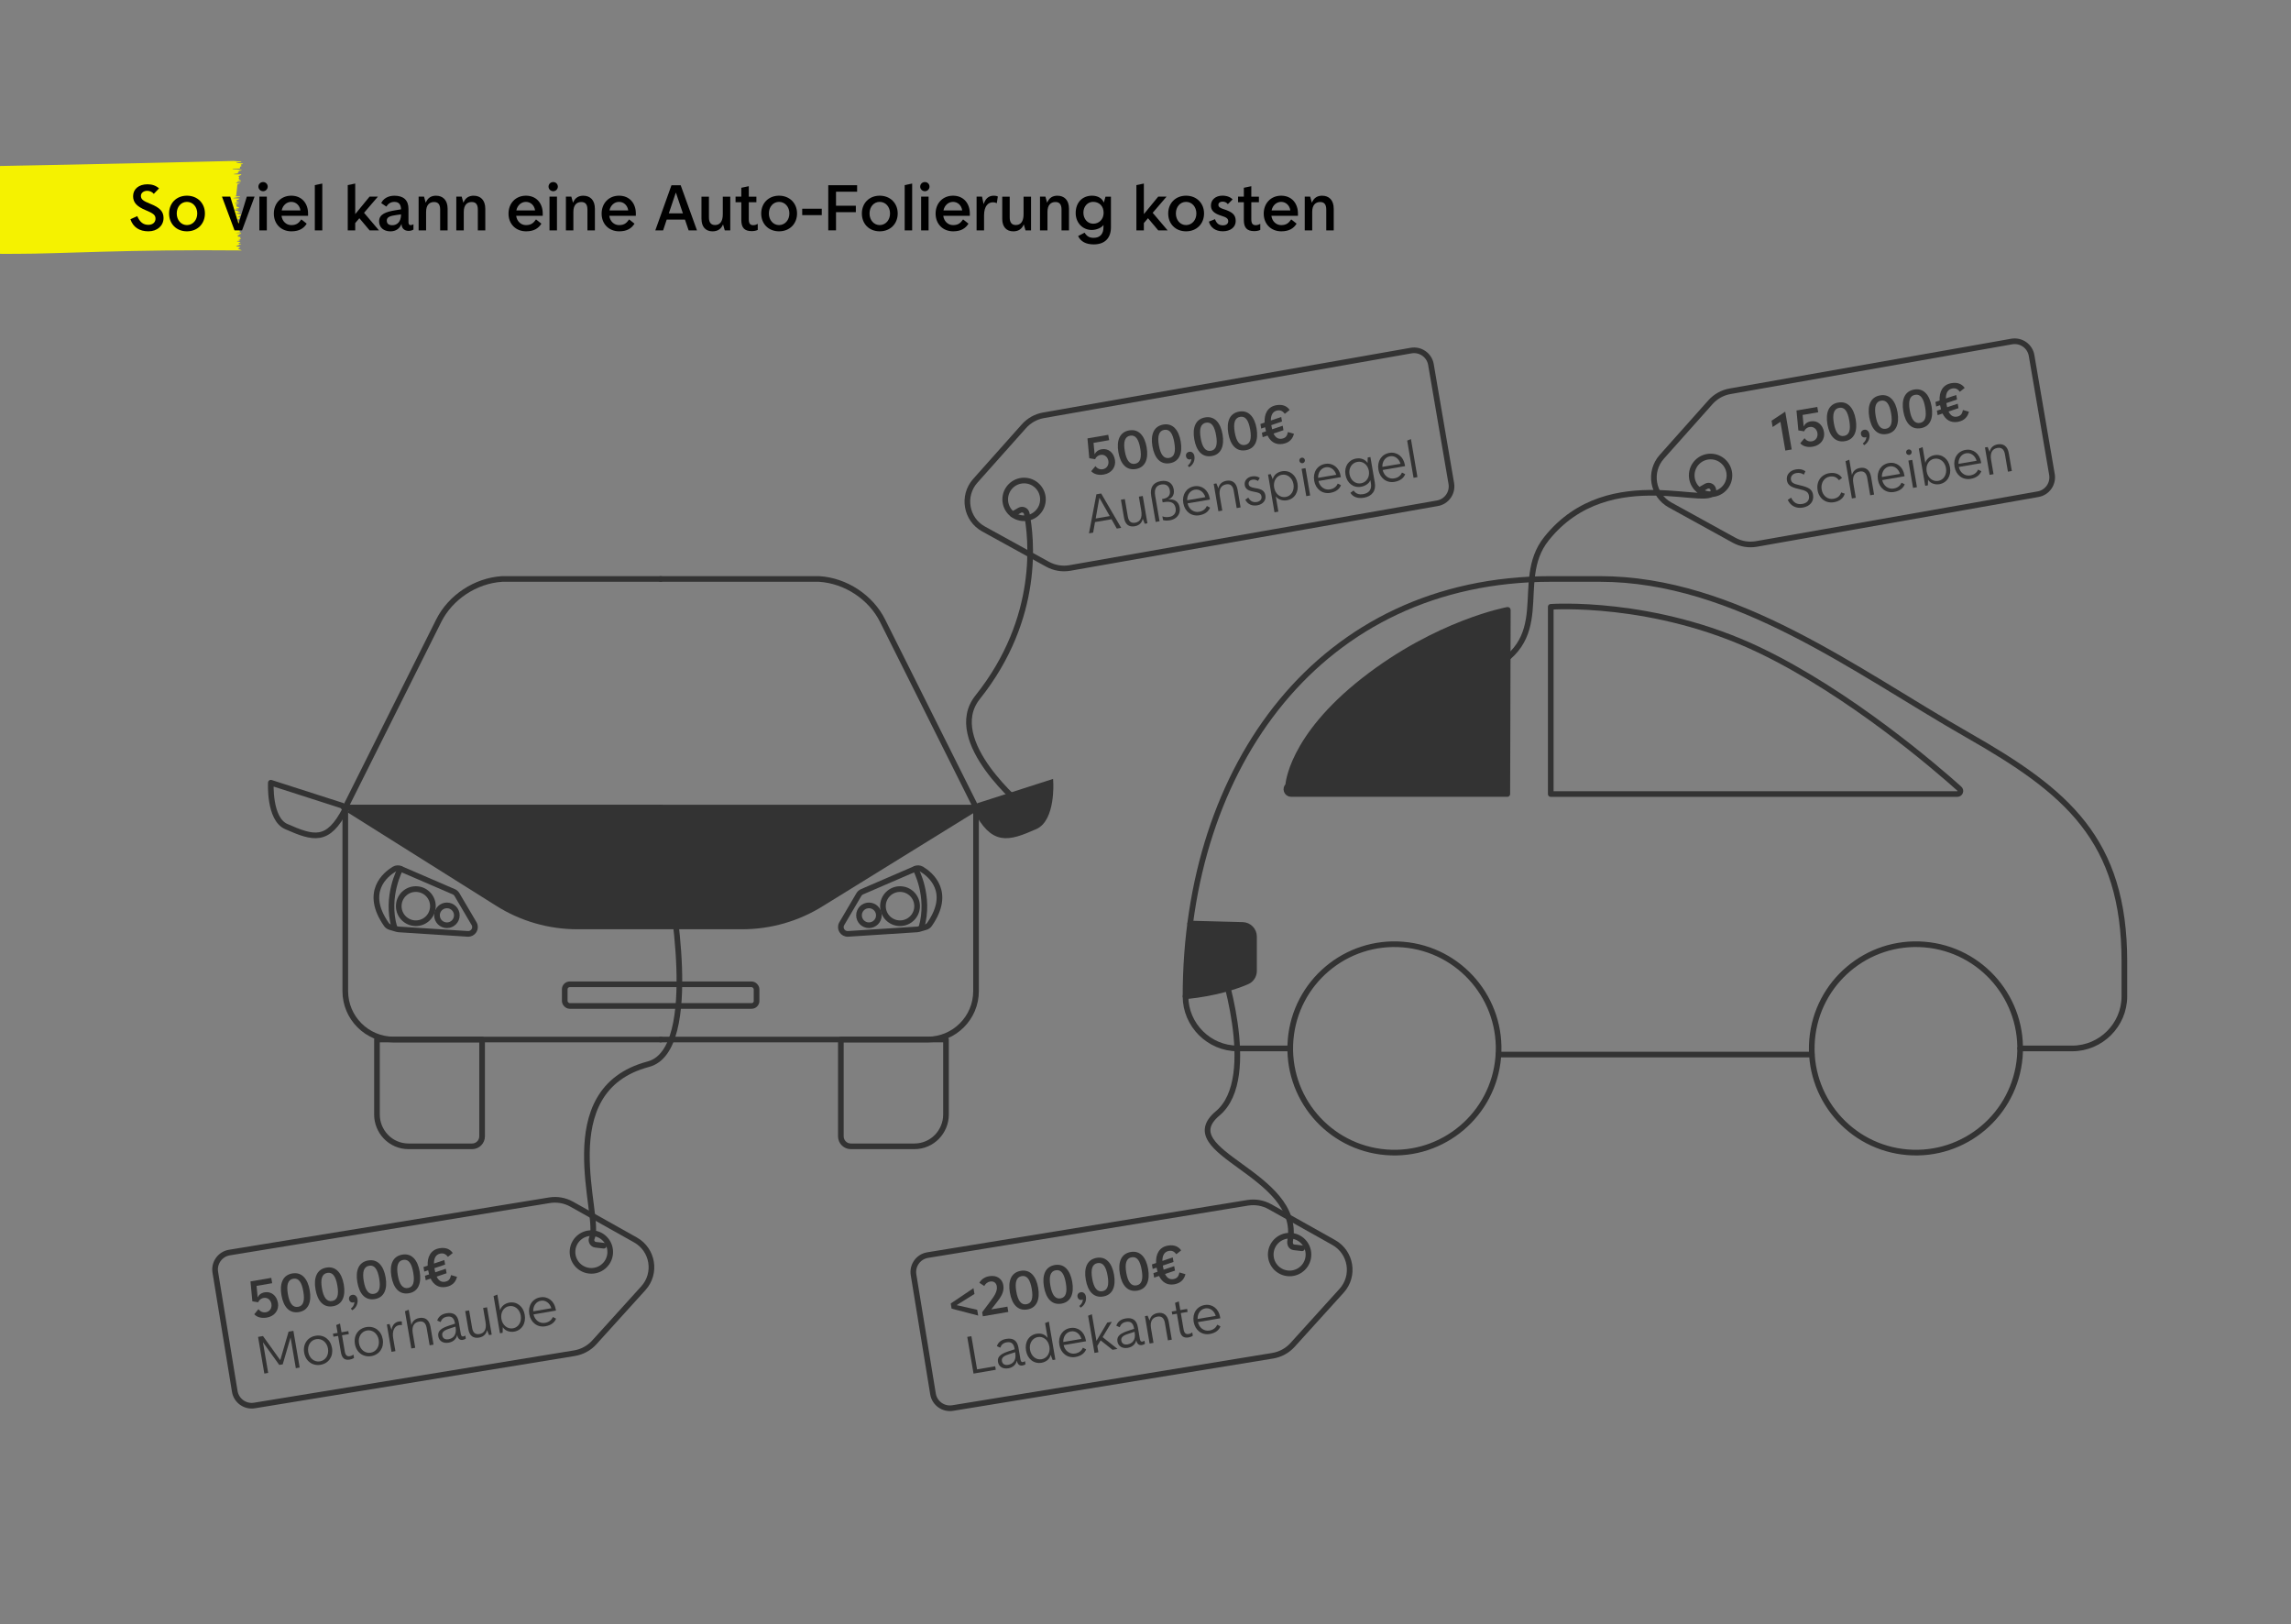 <?xml version="1.0" encoding="UTF-8"?>
<svg id="Ebene_1" xmlns="http://www.w3.org/2000/svg" viewBox="0 0 810 574.14">
  <rect x="0" y="0" width="810" height="574.14" fill="#808080" stroke="none"/>
  <g id="autoMarker">
    <path d="M-15.25,88.33c-.05-.18,0-.36.12-.52.02-.03.05,0,.07-.04.03-.06.04-.12.04-.18-.03-.1-.06-.2-.12-.29-.12-.22-.15-.44-.11-.67.03-.14.01-.28-.04-.41-.05-.15-.14-.3-.26-.43-.07-.08-.13-.15-.18-.24-.02-.05-.02-.1-.02-.16.07-.08.14-.15.23-.21.04-.03.11,0,.15-.04.06-.09-.06-.2-.06-.31,0-.02,0-.04,0-.06,0-.17-.06-.34-.14-.5-.04-.07-.05-.21.02-.24.07-.02.05-.14,0-.26-.04-.09-.08-.18-.12-.27-.06-.1-.1-.21-.11-.32.01-.03.04.01.06,0,.02,0,.04-.02.05-.07.02-.05.03-.21.08-.22.09-.02.06-.38.13-.47.09-.21.1-.42.03-.63-.06-.34-.06-.34.02-.56.01-.03.02-.06.03-.09.02-.13.07-.16.14-.15.03,0,.07,0,.1,0,.08-.02.1-.09.02-.21-.09-.12-.2-.23-.31-.33-.07-.07-.13-.15-.18-.23-.03-.11-.05-.22-.05-.33,0-.03.04-.05.08-.04,0,0,0,0,.01,0,.04.01.1.11.12-.03.02-.08-.02-.16-.09-.23-.01-.02-.02-.03-.03-.04-.11-.18-.11-.28,0-.36.11-.12.14-.27.09-.4,0-.13-.02-.27-.06-.38-.05-.15-.02-.15.04-.16.05-.01.08-.04.08-.07-.01-.08-.03-.15-.07-.22-.03-.07-.08-.14-.12-.21,0-.04-.01-.08-.01-.12.02.01.04.03.06.04.06.03.12.09.17.09.06,0,.09-.07.09-.1,0-.09-.04-.18-.09-.26-.15-.1-.2-.35-.23-.56-.04-.25-.12-.38-.23-.43-.11-.05-.07-.12-.03-.18.08-.15.09-.31.03-.47-.03-.09-.06-.24.03-.27.08-.03.09-.19.04-.33-.08-.21-.01-.17.05-.18.05,0,.1-.03.11-.07,0-.16-.04-.31-.15-.45-.08-.05-.15-.1-.22-.16-.03-.06-.05-.12-.06-.18.02,0,.05-.03.07,0,.14.12.2-.09.3-.13.02-.05.01-.09,0-.14-.02-.07-.05-.14-.09-.21-.06-.12-.14-.21-.03-.32.06-.1.03-.22-.06-.31-.06-.06-.11-.12-.15-.18-.03-.06-.05-.12-.07-.18.03-.02.06-.05.09-.07.03-.01.08,0,.11,0,.05-.03.08-.06.08-.1,0-.08-.02-.15-.05-.23-.17-.14-.17-.41-.15-.6.02-.12,0-.24-.08-.34-.02-.05-.04-.1-.05-.15.03,0,.06,0,.08,0,.02.01.04.04.06.05.02,0,.02-.05.02-.05-.07-.14-.07-.37-.21-.44-.14-.13-.21-.29-.2-.45-.02-.18.06-.25.13-.27.13-.03.15-.17.13-.4-.02-.23,0-.27.13-.29.13-.01.16-.08.05-.31-.03-.05-.06-.1-.1-.15-.06-.07-.08-.15-.05-.23.05-.15.01-.3-.09-.42-.04-.05-.07-.11-.11-.16-.03-.06-.05-.1-.07-.15-.03-.06-.02-.13,0-.2.04-.05.08-.09.12-.14.03-.05.04-.1.02-.16,0-.03,0-.07,0-.11-.04-.12-.06-.24-.05-.36,0-.1.02-.2.04-.3.01-.04,0-.08-.04-.12-.01-.01-.02-.03-.03-.04.03-.07.02-.21.08-.24.01,0,.02-.02.03-.03.03-.06.05-.12.03-.18-.02-.1-.05-.19-.08-.29.01-.07.02-.13.01-.2,0-.04,0-.09-.01-.13,0-.02,0-.04-.02-.05,0-.08-.03-.17-.04-.23-.03-.09-.04-.19-.05-.28-.02-.2.31-.49.23-.63-.03-.06-.08-.12-.11-.18-.09-.17-.09-.18,0-.29.04-.05.06-.1.05-.15,0-.07-.03-.14-.08-.21-.11-.14-.22-.25-.33-.38-.07-.08.23-.35.23-.49.01-.2-.01-.4-.09-.59-.12-.14-.07-.13-.19-.28,0,0,.31-.45.26-.58.02-.04.05-.08.09-.12.02-.02.04-.05.04-.08.06-.1,0-.22-.15-.27,0,0-.52-.49,0-.65.04-.05.07-.09.11-.14.02-.06.04-.12.06-.19.04-.15.12-.29.23-.43.02-.01.04-.03.06-.04.06-.03.12-.04.19-.05.04,0,.08-.02.12-.04.07-.03.15-.07.23-.08.11-.04.23-.05.34-.03.03,0,.06,0,.09,0,0,0,.3,0,.7.03,20.54-.41,50.19-.89,96.92-2.06.87.06,2.29.21,2.59.23.3.03.05.16-.3.24-.22.05-1.26-.1-1.33-.08-.07.01-.1.04-.1.05.13.33,1.49.35,2,.44.52.09.45.21.13.25-.49.06-.66.25-.49.41.04.04.13.05.16.08.03.03.11.14.09.17-.06.07-.16.11-.28.14-.27.06-.37.25-.26.44.09.12.06.24-.08.3-.16.09-1.69.08-1.94.08-.19,0-.37,0-.54.03-.04.01-.11.09-.09.11.18.12,1.78.08,1.98.19.1.06,1.97.15,1.1.29-.19.03-.83.19-.84.27,0,.01-.01.03-.02.04-.06.12-.09.24-.32.29-.08.02-.1.08-.06.14.02.03.06.05.1.06.24.11.13.15,0,.2-.29.1-1.2.13-1.48.24-.03.01-.03.04-.05.07.05.01.12.05.14.04.16-.06.32.03.51.03.41,0,1.45.01,1.61-.03.27-.08.64.09.32.27-.11.06-.17-.01-.28.11-.09.05-.2.1-.32.13-.19.07-.37.15-.2.29.24.2.18.36.08.52-.15.23-.15.23.05.46.03.03.05.06.06.1.03.1.16.19.32.22.07.02.15.04.22.07.2.08.22.15.05.17-.23.03-.47.05-.71.05-.14,0-.28.02-.4.05-.09.04-.22.14-.13.22.15.12.79.09.87.1.08.02.23-.01.27.1.03.12-1.39.04-1.5.05-.02,0-.05,0-.07.02-.25.07.15.2.43.3.24.09,1.04.09.87.15-.06.02-.54.05-.6.13-.1.11-.27.02-.28.07-.03.09-.32,3.53-.39,3.61-.11.09-.03.11.09.15.08.03-.04.1-.05.12-.03.05-.08.1-.16.12-.08.04-.18.05-.27.08-.03,0-.01.05-.02.09.04,0,1.02.05,1.07.06.15,0,.3.02.45.05.08.02.38.06.17.15-.08.04-.03.03-.36.04-.33.01-.3,0-1.28.18-.23.03-.44.07-.65.13-.12.03-.02.16.22.15.68-.04,2.07.06,1.94.17-.17.14-.44.19-.57.33-.16.17-.35.06-.47.08-.1.04-.12.13-.04.2.02.02.05.04.08.05.23.09.05.2-.07.27-.19.12-.02.12.11.17.08.03.82.11.85.16.06.09-.6.14-.81.13-.24-.01-.46.02-.65.09-.04.05-.2.14-.15.15.19.04.39.07.58.09.55.09.64-.04.92.05.21.07-.43.02-.63.17-.17.12-.24.07-.31.09-.13.05-.31.07-.06.23.15.09.39.23.19.24-.11.01-.19.07-.19.15-.01.05.18.04.34.14.11.04.23.08.34.11.07.02.14.05.21.08.07.03.31.1.31.13,0,.04-.38.09-.44.09-.28,0-.76.09-.79.26-.01.05.89-.05,1.06.06.17.11-.31-.01-.47.14-.19.18-.66.03-.7.07-.03.03-.09.06-.16.06-.05.01-.07.06-.11.09.06.02.12.03.18.04.04.01.09,0,.14,0,.05,0,.05.05.05.05-.16.06-.53.09-.47.2.02.04.35,0,.59.02.36.03.33-.05.51-.01.18.03.36-.02.27.06-.06.04-.17.05-.26.04-.14-.02-.24.06-.21.07.14.03.36.11.35.15-.02.07.14.07.19.12.05.05.52-.04.45.13-.16.14-.42.23-.71.24-.15,0-.59.02-.64.15-.05.18,1.22.26,1.49.35.27.09.32.16.09.27-.06.03-.14.05-.22.06-.13.01-.17.05-.11.15.08.15-.04.22-.23.25-.14.03-.28.06-.4.11-.05.02-.06.07-.09.11.06.03.13.05.2.07.14,0,.28.02.42.03.24.05.23.09.11.22-.06.06-.09.12-.11.19-.04.13-.18.23-.36.28-.08.03-.17.05-.24.07-.2.08-.19.09,0,.23.05.04.11.11.1.14-.02.06-.09.1-.17.12-.23.04.75.1.84.59-.01.16.73.41.57.45-.26.04-.55.04-.8.08-.14.04-.25.11-.34.19.05.05.11.1.17.14.03.03.07.05.08.08.06.15.24.27.46.31.12.04.22.1.32.16-.11.05-.22.08-.35.11-.14.02-.31-.02-.46,0-.15.01.13.1.04.16-.06.06-.09.14-.08.21,0,.01.16.04.23.07.07.03.12.05.12.07.01.04,0,.09-.05.12-.07.03-.57-.03-.65,0-.16.06-.17.15,0,.24.42.21.93.53.65.72-.13.09-.04.09.04.12.08.03.12.03.17.06.16.07.16.1,0,.16-.1.04-.62.04-.71.09-.02.01-1.82.15-.01.18.03,0,.23,0,.39-.01.13,0,.33.02.48.02.08,0,.17.08.18.14.01.06-.06.12-.2.12-.08,0-.15,0-.21.04-.12.11-.37.16-.4.33-.01.05-.19.09-.31.1-.05,0-.1.02-.14.03,0,.03-.03.05-.05.08.01.02.03.04.05.05.21.13.12.23.06.33-.05.09.6.03.79.11.1.04.16.11.12.18-.01.03-.05.05-.08.06-.17.08-.1.09.05.14.09.03.24.1.23.13-.03.09-.09.17-.17.23-.03.03-.13.03-.2.03-.15,0-.3,0-.45,0-.04,0-.07.03-.07.06,0,.02.06.07.08.06.25-.03.39.12.55.22.09.05-.63.06-.39.19.19.1.22,0,.34.04.27.06-.11.14-.55.05-.25-.05-.4.11-.46.13-.11.03-.12.16.43.14.25-.01.92.39.65.4-.02,0-.42.07-.44.08-.1.05-.25.02-.12.15.09.05,0,.11.1.16.04.02.25.06.29.08.06.04.46-.14.51.01.02.06-.59.21-.67.22-.17.04-.6.07-.77.15-.05.03.37.03.42.01.13-.04.3.01.38.1,0,.03-.66.02-.87.13-.08.05-.1.11-.21.14-.11.03-.17.05,0,.12.05.02.97.02,1.28.12.31.1-.02.14-.08.16-.06.02-.14.27-.19.28-.1.03-.37.08-.43.13-.15.14,1.55.66,1.24.68-39.94-.4-64.22,1.2-79.29,1.2-14.96.27-20.75-1.38-21.28-1.4.01-.02.02-.05,0-.07Z" style="fill: #f5f200;"/>
  </g>
  <g>
    <path d="M46.1,77.51l2.42-1.1c.96,2.16,2.14,3.07,3.94,3.07,1.51,0,2.52-.86,2.52-2.16s-.72-1.87-3.55-3.05c-3.1-1.3-4.37-2.71-4.37-4.92,0-2.47,1.97-4.2,5.09-4.2,1.63,0,2.95.46,4.08,1.44l-1.85,1.94c-.6-.7-1.44-1.08-2.33-1.08-1.27,0-2.23.77-2.23,1.78,0,1.18.7,1.78,3.34,2.83,3.38,1.34,4.66,2.74,4.66,4.99,0,2.76-2.21,4.73-5.35,4.73s-5.4-1.42-6.36-4.27Z"/>
    <path d="M59.78,75.47c0-3.67,2.62-6.29,6.31-6.29s6.36,2.62,6.36,6.29-2.64,6.31-6.36,6.31-6.31-2.62-6.31-6.31ZM69.74,75.47c0-2.35-1.56-4.1-3.65-4.1s-3.6,1.75-3.6,4.1,1.54,4.1,3.6,4.1,3.65-1.75,3.65-4.1Z"/>
    <path d="M78.48,69.52h2.93l2.9,9.48h.05l2.9-9.48h2.74l-4.42,11.93h-2.66l-4.44-11.93Z"/>
    <path d="M91.36,65.99c0-.91.72-1.63,1.66-1.63s1.63.72,1.63,1.63c0,.86-.72,1.61-1.63,1.61s-1.66-.74-1.66-1.61ZM91.7,69.52h2.64v11.93h-2.64v-11.93Z"/>
    <path d="M108.91,76.29h-9.38c.24,1.9,1.63,3.29,3.46,3.29,1.94,0,2.71-.84,3.55-2.02l1.9,1.51c-1.03,1.66-2.66,2.71-5.4,2.71-3.65,0-6.22-2.59-6.22-6.26s2.54-6.34,6.17-6.34,5.93,2.62,5.93,6.31v.79ZM99.6,74.39h6.62c-.24-1.78-1.56-3.02-3.24-3.02s-3.03,1.25-3.38,3.02Z"/>
    <path d="M111.31,65.44l2.64-.55v16.56h-2.64v-16.01Z"/>
    <path d="M127.05,77.15l-1.46,1.71v2.59h-2.64v-16.01l2.64-.55v10.75h.05l5.02-6.12h2.95l-4.9,5.71,5.28,6.22h-3.31l-3.62-4.3Z"/>
    <path d="M146.18,79.29v1.87c-.48.31-1.1.46-1.73.46-1.54,0-2.47-.98-2.47-2.38v-.02h-.05c-.55,1.42-1.8,2.57-3.89,2.57-2.38,0-4.01-1.39-4.01-3.53,0-2.52,2.35-3.38,5.83-3.94l1.92-.31c0-1.63-.7-2.64-2.33-2.64-1.29,0-2.16.6-2.86,1.66l-1.8-1.22c.65-1.51,2.35-2.62,4.66-2.62,3.24,0,4.97,1.58,4.97,4.63v4.68c0,.77.26,1.08.74,1.08.38,0,.65-.07,1.01-.29ZM141.79,75.83v-.05l-1.78.26c-1.85.26-3.26.6-3.26,1.92,0,1.18.74,1.66,1.94,1.66,1.78,0,3.1-1.27,3.1-3.79Z"/>
    <path d="M148,69.52h1.92l.58,2.09h.05c.74-1.8,2.06-2.42,3.6-2.42,2.4,0,4.11,1.51,4.11,4.63v7.63h-2.64v-7.37c0-1.82-.72-2.66-2.16-2.66-1.66,0-2.81,1.08-2.81,3.5v6.53h-2.64v-11.93Z"/>
    <path d="M161.32,69.52h1.92l.58,2.09h.05c.74-1.8,2.06-2.42,3.6-2.42,2.4,0,4.11,1.51,4.11,4.63v7.63h-2.64v-7.37c0-1.82-.72-2.66-2.16-2.66-1.66,0-2.81,1.08-2.81,3.5v6.53h-2.64v-11.93Z"/>
    <path d="M191.88,76.29h-9.38c.24,1.9,1.63,3.29,3.46,3.29,1.94,0,2.71-.84,3.55-2.02l1.9,1.51c-1.03,1.66-2.66,2.71-5.4,2.71-3.65,0-6.22-2.59-6.22-6.26s2.54-6.34,6.17-6.34,5.93,2.62,5.93,6.31v.79ZM182.56,74.39h6.62c-.24-1.78-1.56-3.02-3.24-3.02s-3.03,1.25-3.38,3.02Z"/>
    <path d="M193.94,65.99c0-.91.72-1.63,1.66-1.63s1.63.72,1.63,1.63c0,.86-.72,1.61-1.63,1.61s-1.66-.74-1.66-1.61ZM194.28,69.52h2.64v11.93h-2.64v-11.93Z"/>
    <path d="M200.08,69.52h1.92l.58,2.09h.05c.74-1.8,2.06-2.42,3.6-2.42,2.4,0,4.1,1.51,4.1,4.63v7.63h-2.64v-7.37c0-1.82-.72-2.66-2.16-2.66-1.66,0-2.81,1.08-2.81,3.5v6.53h-2.64v-11.93Z"/>
    <path d="M224.8,76.29h-9.38c.24,1.9,1.63,3.29,3.46,3.29,1.94,0,2.71-.84,3.55-2.02l1.9,1.51c-1.03,1.66-2.66,2.71-5.4,2.71-3.65,0-6.22-2.59-6.22-6.26s2.54-6.34,6.17-6.34,5.93,2.62,5.93,6.31v.79ZM215.49,74.39h6.62c-.24-1.78-1.56-3.02-3.24-3.02s-3.03,1.25-3.38,3.02Z"/>
    <path d="M242.18,77.63h-6.46l-1.27,3.82h-2.76l5.71-15.96h3.26l5.76,15.96h-2.95l-1.3-3.82ZM241.44,75.42l-2.45-7.27h-.07l-2.45,7.27h4.97Z"/>
    <path d="M248.01,77.37v-7.85h2.64v7.32c0,1.82.72,2.71,2.16,2.71,1.63,0,2.74-1.13,2.74-3.79v-6.24h2.64v11.93h-1.94l-.6-2.06h-.05c-.55,1.39-1.7,2.4-3.67,2.4-2.42,0-3.91-1.58-3.91-4.42Z"/>
    <path d="M267.91,79.14v2.14c-.67.34-1.49.43-2.16.43-2.52,0-3.65-1.2-3.65-3.91v-6.31h-2.04v-1.97h2.04v-3.14l2.64-.55v3.7h2.69v1.97h-2.69v6c0,1.46.43,2.11,1.58,2.11.6,0,1.18-.22,1.58-.46Z"/>
    <path d="M269.13,75.47c0-3.67,2.62-6.29,6.31-6.29s6.36,2.62,6.36,6.29-2.64,6.31-6.36,6.31-6.31-2.62-6.31-6.31ZM279.09,75.47c0-2.35-1.56-4.1-3.65-4.1s-3.6,1.75-3.6,4.1,1.54,4.1,3.6,4.1,3.65-1.75,3.65-4.1Z"/>
    <path d="M283.63,73.79h6.91v2.26h-6.91v-2.26Z"/>
    <path d="M295.58,67.79v4.94h7.01v2.28h-7.01v6.43h-2.74v-15.96h10.2v2.3h-7.46Z"/>
    <path d="M304.72,75.47c0-3.67,2.62-6.29,6.31-6.29s6.36,2.62,6.36,6.29-2.64,6.31-6.36,6.31-6.31-2.62-6.31-6.31ZM314.68,75.47c0-2.35-1.56-4.1-3.65-4.1s-3.6,1.75-3.6,4.1,1.54,4.1,3.6,4.1,3.65-1.75,3.65-4.1Z"/>
    <path d="M319.86,65.44l2.64-.55v16.56h-2.64v-16.01Z"/>
    <path d="M325.34,65.99c0-.91.72-1.63,1.66-1.63s1.63.72,1.63,1.63c0,.86-.72,1.61-1.63,1.61s-1.66-.74-1.66-1.61ZM325.67,69.52h2.64v11.93h-2.64v-11.93Z"/>
    <path d="M342.88,76.29h-9.38c.24,1.9,1.63,3.29,3.46,3.29,1.94,0,2.71-.84,3.55-2.02l1.9,1.51c-1.03,1.66-2.66,2.71-5.4,2.71-3.65,0-6.22-2.59-6.22-6.26s2.54-6.34,6.17-6.34,5.93,2.62,5.93,6.31v.79ZM333.57,74.39h6.62c-.24-1.78-1.56-3.02-3.24-3.02s-3.02,1.25-3.38,3.02Z"/>
    <path d="M345.28,69.52h1.92l.55,2.57h.05c.79-2.47,2.38-2.9,3.5-2.9.91,0,1.29.17,1.49.26l-.36,2.38c-.29-.14-.74-.31-1.39-.31-1.61,0-3.12,1.25-3.12,4.63v5.3h-2.64v-11.93Z"/>
    <path d="M354.35,77.37v-7.85h2.64v7.32c0,1.82.72,2.71,2.16,2.71,1.63,0,2.74-1.13,2.74-3.79v-6.24h2.64v11.93h-1.95l-.6-2.06h-.05c-.55,1.39-1.7,2.4-3.67,2.4-2.42,0-3.91-1.58-3.91-4.42Z"/>
    <path d="M367.7,69.52h1.92l.58,2.09h.05c.74-1.8,2.06-2.42,3.6-2.42,2.4,0,4.1,1.51,4.1,4.63v7.63h-2.64v-7.37c0-1.82-.72-2.66-2.16-2.66-1.66,0-2.81,1.08-2.81,3.5v6.53h-2.64v-11.93Z"/>
    <path d="M381.19,83.44l2.28-1.18c.79,1.3,1.73,1.82,3.17,1.82,2.21,0,3.5-1.27,3.5-3.74v-.77h-.05c-.58.94-2.45,1.73-4.08,1.73-3.26,0-5.69-2.57-5.69-5.98,0-3.74,2.35-6.14,5.81-6.14,1.97,0,3.58.94,4.1,2.38h.05l.58-2.04h1.92v10.83c0,3.84-2.18,6.05-6.1,6.05-2.74,0-4.61-1.03-5.5-2.95ZM390.19,75.18c0-2.28-1.51-3.82-3.72-3.82-1.94,0-3.43,1.63-3.43,3.82s1.46,3.91,3.46,3.91c2.16,0,3.7-1.61,3.7-3.91Z"/>
    <path d="M405.88,77.15l-1.46,1.71v2.59h-2.64v-16.01l2.64-.55v10.75h.05l5.02-6.12h2.95l-4.9,5.71,5.28,6.22h-3.31l-3.62-4.3Z"/>
    <path d="M413.03,75.47c0-3.67,2.62-6.29,6.31-6.29s6.36,2.62,6.36,6.29-2.64,6.31-6.36,6.31-6.31-2.62-6.31-6.31ZM422.99,75.47c0-2.35-1.56-4.1-3.65-4.1s-3.6,1.75-3.6,4.1,1.54,4.1,3.6,4.1,3.65-1.75,3.65-4.1Z"/>
    <path d="M427.41,78.35l2.16-.87c.53,1.51,1.39,2.18,2.78,2.18,1.18,0,1.9-.55,1.9-1.44s-.55-1.37-2.3-1.9c-2.69-.82-3.82-1.87-3.82-3.67,0-2.04,1.68-3.48,4.06-3.48,1.58,0,2.9.53,3.6,1.34l-1.68,1.66c-.48-.6-1.03-.89-1.92-.89-.84,0-1.42.46-1.42,1.13s.5,1.1,1.73,1.49c3.29,1.03,4.39,2.06,4.39,4.25s-1.87,3.62-4.58,3.62c-2.52,0-4.34-1.3-4.9-3.43Z"/>
    <path d="M445.58,79.14v2.14c-.67.34-1.49.43-2.16.43-2.52,0-3.65-1.2-3.65-3.91v-6.31h-2.04v-1.97h2.04v-3.14l2.64-.55v3.7h2.69v1.97h-2.69v6c0,1.46.43,2.11,1.58,2.11.6,0,1.18-.22,1.58-.46Z"/>
    <path d="M458.9,76.29h-9.39c.24,1.9,1.63,3.29,3.46,3.29,1.94,0,2.71-.84,3.55-2.02l1.9,1.51c-1.03,1.66-2.66,2.71-5.4,2.71-3.65,0-6.22-2.59-6.22-6.26s2.54-6.34,6.17-6.34,5.93,2.62,5.93,6.31v.79ZM449.58,74.39h6.62c-.24-1.78-1.56-3.02-3.24-3.02s-3.02,1.25-3.38,3.02Z"/>
    <path d="M461.3,69.52h1.92l.58,2.09h.05c.74-1.8,2.06-2.42,3.6-2.42,2.4,0,4.1,1.51,4.1,4.63v7.63h-2.64v-7.37c0-1.82-.72-2.66-2.16-2.66-1.66,0-2.81,1.08-2.81,3.5v6.53h-2.64v-11.93Z"/>
  </g>
  <line x1="122.08" y1="285.5" x2="233.58" y2="285.5" style="fill: none; stroke: #333; stroke-linecap: round; stroke-linejoin: round; stroke-width: 2px;"/>
  <path d="M122.08,285.5l33.04-66.07c4.13-8.26,12.98-14.16,22.42-14.75h56.04" style="fill: none; stroke: #333; stroke-linecap: round; stroke-linejoin: round; stroke-width: 2px;"/>
  <path d="M233.58,367.5h-94.39c-9.44,0-17.11-7.67-17.11-17.11v-64.89h111.5" style="fill: none; stroke: #333; stroke-linecap: round; stroke-linejoin: round; stroke-width: 2px;"/>
  <path d="M170.45,401.72c0,1.96-1.59,3.54-3.54,3.54h-22.42c-6.49,0-11.21-5.31-11.21-11.21v-26.55h37.17v34.21Z" style="fill: none; stroke: #333; stroke-linecap: round; stroke-linejoin: round; stroke-width: 2px;"/>
  <path d="M345.08,286.09l1.07-1.27,25.25-8.11s.69,12.81-5.43,15.49c-9.74,4.28-14.75,5.76-20.89-6.12" style="fill: #333; stroke: #333; stroke-miterlimit: 10; stroke-width: 2px;"/>
  <path d="M122.08,286.09l-1.07-1.27-25.25-8.11s-.69,12.81,5.43,15.49c9.74,4.28,14.75,5.76,20.89-6.12" style="fill: none; stroke: #333; stroke-linecap: round; stroke-linejoin: round; stroke-width: 2px;"/>
  <path d="M345.08,285.5l-33.04-66.07c-4.13-8.26-12.98-14.16-22.42-14.75h-56.04" style="fill: none; stroke: #333; stroke-linecap: round; stroke-linejoin: round; stroke-width: 2px;"/>
  <path d="M345.08,285.5h-111.5" style="fill: none; stroke: #333; stroke-linecap: round; stroke-linejoin: round; stroke-width: 2px;"/>
  <path d="M233.58,367.5h94.39c9.44,0,17.11-7.67,17.11-17.11v-64.89" style="fill: none; stroke: #333; stroke-linecap: round; stroke-linejoin: round; stroke-width: 2px;"/>
  <path d="M297.29,401.72c0,1.96,1.59,3.54,3.54,3.54h22.42c6.49,0,11.21-5.31,11.21-11.21v-26.55h-37.17v34.21Z" style="fill: none; stroke: #333; stroke-linecap: round; stroke-linejoin: round; stroke-width: 2px;"/>
  <g>
    <path d="M139.39,307.26c-3.06,1.85-10.81,8.02-2.79,19.54.32.46.78.79,1.31.95l2.5.73c.17.05.34.08.52.09l24.46,1.58c1.92.12,3.2-1.95,2.22-3.61l-6.05-10.29c-.26-.44-.65-.78-1.12-.99l-18.85-8.14c-.71-.31-1.53-.25-2.19.15Z" style="fill: none; stroke: #333; stroke-linecap: round; stroke-linejoin: round; stroke-width: 2px;"/>
    <path d="M141.58,307.12s-5.37,9.65-2.14,20.76" style="fill: none; stroke: #333; stroke-linecap: round; stroke-linejoin: round; stroke-width: 2px;"/>
    <circle cx="147.02" cy="320.35" r="6.04" style="fill: none; stroke: #333; stroke-linecap: round; stroke-linejoin: round; stroke-width: 2px;"/>
    <circle cx="158.01" cy="323.59" r="3.51" style="fill: none; stroke: #333; stroke-linecap: round; stroke-linejoin: round; stroke-width: 2px;"/>
  </g>
  <g>
    <path d="M325.84,307.26c3.06,1.85,10.81,8.02,2.79,19.54-.32.46-.78.79-1.31.95l-2.5.73c-.17.05-.34.08-.52.09l-24.46,1.58c-1.92.12-3.2-1.95-2.22-3.61l6.05-10.29c.26-.44.65-.78,1.12-.99l18.85-8.14c.71-.31,1.53-.25,2.19.15Z" style="fill: none; stroke: #333; stroke-linecap: round; stroke-linejoin: round; stroke-width: 2px;"/>
    <path d="M323.65,307.12s5.37,9.65,2.14,20.76" style="fill: none; stroke: #333; stroke-linecap: round; stroke-linejoin: round; stroke-width: 2px;"/>
    <circle cx="318.21" cy="320.35" r="6.04" style="fill: none; stroke: #333; stroke-linecap: round; stroke-linejoin: round; stroke-width: 2px;"/>
    <circle cx="307.22" cy="323.59" r="3.51" style="fill: none; stroke: #333; stroke-linecap: round; stroke-linejoin: round; stroke-width: 2px;"/>
  </g>
  <rect x="199.67" y="347.98" width="67.82" height="7.65" rx="1.76" ry="1.76" style="fill: none; stroke: #333; stroke-linecap: round; stroke-linejoin: round; stroke-width: 2px;"/>
  <g>
    <circle cx="677.41" cy="370.65" r="36.84" transform="translate(252.15 1015.18) rotate(-85.27)" style="fill: none; stroke: #333; stroke-width: 2px;"/>
    <circle cx="493.02" cy="370.65" r="36.84" transform="translate(82.97 831.42) rotate(-85.27)" style="fill: none; stroke: #333; stroke-width: 2px;"/>
    <path d="M529.86,372.64v.18" style="fill: none; stroke: #333; stroke-linecap: round; stroke-linejoin: round; stroke-width: 2px;"/>
    <path d="M455.99,370.65h-18.42c-10.11,0-18.42-8.31-18.42-18.42,0-81.45,47.68-147.55,129.13-147.55h17.34c48.04,0,90.66,32.69,130.21,55.26,34.86,19.87,55.26,36.84,55.26,80.01v12.28c0,10.11-8.31,18.42-18.42,18.42h-18.42" style="fill: none; stroke: #333; stroke-linecap: round; stroke-width: 2px;"/>
    <path d="M640.57,372.82h-110.71" style="fill: none; stroke: #333; stroke-linecap: round; stroke-linejoin: round; stroke-width: 2px;"/>
    <path d="M548.28,214.53v66.18h143.76c.98,0,1.45-1.21.72-1.87-8.06-7.22-38.6-33.65-70.7-49.02-37.43-17.92-73.78-15.29-73.78-15.29Z" style="fill: none; stroke: #333; stroke-linecap: round; stroke-linejoin: round; stroke-width: 2px;"/>
  </g>
  <path d="M532.92,280.69h-76.44c-1.57,0-2.27-1.98-1.04-2.97,0,0,.73-16.8,26.74-37.19s50.82-24.92,50.82-24.92c.04-.03.1,0,.1.05l-.18,65.03Z" style="fill: #333; stroke: #333; stroke-linecap: round; stroke-linejoin: round; stroke-width: 2px;"/>
  <circle cx="362.07" cy="176.55" r="6.67" style="fill: none; stroke: #333; stroke-linecap: round; stroke-linejoin: round; stroke-width: 2px;"/>
  <path d="M358.02,181.84l2.49-1.44c1-.58,2.27,0,2.5,1.13,1.61,8.12,5.15,36.76-17.35,64.96-12.35,15.48,16.4,39,16.4,39" style="fill: none; stroke: #333; stroke-linecap: round; stroke-linejoin: round; stroke-width: 2px;"/>
  <path d="M202.13,425.71l22.55,12.65c6.19,3.47,7.55,11.79,2.79,17.05l-17.35,19.16c-1.84,2.03-4.31,3.37-7.01,3.82l-113.15,18.49c-3.3.54-6.42-1.7-6.96-5l-6.88-42.11c-.54-3.3,1.7-6.42,5-6.96l113.15-18.49c2.7-.44,5.47.05,7.86,1.39Z" style="fill: none; stroke: #333; stroke-linecap: round; stroke-linejoin: round; stroke-width: 2px;"/>
  <circle cx="209.08" cy="442.61" r="6.67" style="fill: none; stroke: #333; stroke-linecap: round; stroke-linejoin: round; stroke-width: 2px;"/>
  <path d="M213.47,440.39l-2.86-.33c-1.15-.13-1.83-1.35-1.33-2.4,3.54-7.48-14.92-52.2,19.95-61.44,19.14-5.07,7.44-64.46,7.44-64.46" style="fill: none; stroke: #333; stroke-linecap: round; stroke-linejoin: round; stroke-width: 2px;"/>
  <path d="M344.55,286.02l-54.04,33.4c-8.42,5.29-18.16,8.1-28.1,8.1h-58.28c-9.94,0-19.69-2.81-28.1-8.1l-52.68-33.11" style="fill: #333; stroke: #333; stroke-miterlimit: 10; stroke-width: 2px;"/>
  <g>
    <path d="M91.23,472.63l1.75-.3,6.08,8.48h.04s2.93-10.03,2.93-10.03l1.7-.29,2.22,12.97-1.36.23-1.84-10.77h-.04s-2.75,9.41-2.75,9.41l-1.22.21-5.72-7.95h-.04s1.84,10.77,1.84,10.77l-1.36.23-2.22-12.97Z" style="fill: #333;"/>
    <path d="M107.54,478.2c-.51-3,1.17-5.48,4.05-5.97,2.88-.49,5.28,1.29,5.79,4.29s-1.15,5.47-4.03,5.97c-2.88.49-5.29-1.29-5.81-4.28ZM115.96,476.76c-.38-2.25-2.17-3.67-4.16-3.33-1.99.34-3.2,2.27-2.82,4.52s2.17,3.67,4.16,3.33c1.99-.34,3.2-2.27,2.82-4.52Z" style="fill: #333;"/>
    <path d="M124.97,478.89l.2,1.16c-.43.32-.97.51-1.52.6-1.74.3-2.75-.44-3.11-2.53l-1-5.84-1.64.28-.18-1.06,1.64-.28-.48-2.78,1.33-.53.53,3.08,2.41-.41.18,1.06-2.41.41.97,5.68c.23,1.36.77,1.9,1.81,1.72.49-.08.92-.3,1.27-.56Z" style="fill: #333;"/>
    <path d="M125.48,475.13c-.51-3,1.17-5.48,4.05-5.97,2.88-.49,5.28,1.29,5.79,4.29.51,3-1.15,5.47-4.03,5.97-2.88.49-5.29-1.29-5.81-4.28ZM133.9,473.69c-.38-2.25-2.17-3.67-4.16-3.33-1.99.34-3.2,2.28-2.82,4.52.38,2.25,2.17,3.67,4.16,3.33,1.99-.34,3.2-2.27,2.82-4.52Z" style="fill: #333;"/>
    <path d="M136.76,468.24l.95-.16.7,1.97h.04c.28-1.9,1.51-2.68,2.57-2.86.59-.1.91-.03,1.04,0l.04,1.29c-.23-.06-.56-.09-1-.01-1.72.29-2.52,2.14-2.08,4.66l.78,4.54-1.38.24-1.65-9.66Z" style="fill: #333;"/>
    <path d="M143.18,463.55l1.33-.53.92,5.34h.04c.34-1.24,1.24-2.15,2.83-2.42,1.97-.34,3.48.64,3.91,3.15l1.07,6.27-1.38.24-1.05-6.11c-.31-1.83-1.21-2.53-2.68-2.28-1.7.29-2.67,1.61-2.23,4.16l.87,5.11-1.38.24-2.25-13.15Z" style="fill: #333;"/>
    <path d="M164.52,472.16l.18,1.04c-.24.24-.64.41-1.05.48-1.14.2-1.79-.53-1.98-1.61v-.06s-.05,0-.05,0c-.27,1.27-1.3,2.38-2.99,2.66-1.93.33-3.38-.56-3.67-2.25-.35-2.07,1.39-3,4.03-3.86l1.88-.61-.03-.2c-.31-1.79-1.15-2.54-2.8-2.26-1.26.21-1.88.87-2.27,1.89l-1.19-.53c.4-1.25,1.42-2.25,3.25-2.57,2.47-.42,3.93.54,4.36,3.05l.71,4.14c.14.85.43,1.08.9,1,.32-.05.57-.22.73-.35ZM161.08,469.22l-.04-.22-1.86.6c-1.79.57-3.05,1.13-2.82,2.51.19,1.12,1.08,1.54,2.2,1.35,1.72-.29,2.98-1.58,2.52-4.25Z" style="fill: #333;"/>
    <path d="M165.58,469.91l-1.1-6.41,1.38-.24,1.06,6.17c.3,1.75,1.15,2.44,2.61,2.19,1.7-.29,2.58-1.64,2.13-4.28l-.84-4.93,1.38-.24,1.65,9.66-.95.16-.68-1.71h-.04c-.21,1.04-.93,2.28-2.82,2.6-2.07.35-3.38-.66-3.78-2.99Z" style="fill: #333;"/>
    <path d="M177.8,469.22h-.04s-.05,1.96-.05,1.96l-.95.16-2.25-13.15,1.33-.53.94,5.5h.04c.38-1.21,1.56-2.37,3.22-2.65,2.7-.46,4.97,1.3,5.48,4.28.52,3.04-1.03,5.52-3.75,5.98-1.54.26-3.2-.29-3.98-1.55ZM184.11,465.07c-.38-2.23-2.15-3.65-4.12-3.31-1.93.33-3.1,2.26-2.72,4.5.38,2.25,2.15,3.67,4.1,3.34,1.95-.33,3.12-2.28,2.74-4.53Z" style="fill: #333;"/>
    <path d="M196.57,463.32l-7.93,1.36c.45,2.03,2.15,3.31,4.06,2.98,1.71-.29,2.42-1.29,2.77-2.06l1.13.58c-.49,1.26-1.65,2.33-3.78,2.7-2.82.48-5.18-1.31-5.69-4.3s1.09-5.46,3.88-5.94c2.7-.46,4.97,1.3,5.47,4.24l.08.46ZM188.52,463.59l6.41-1.1c-.53-1.82-2.05-2.94-3.7-2.65-1.68.29-2.77,1.83-2.71,3.75Z" style="fill: #333;"/>
  </g>
  <g>
    <path d="M98.28,460.56c.45,2.6-1.19,4.77-3.93,5.24-1.99.34-3.54-.17-4.46-1.18l1.5-1.8c.7.92,1.6,1.27,2.64,1.09,1.36-.23,2.18-1.49,1.93-2.95-.25-1.44-1.42-2.34-2.72-2.11-1.1.19-1.66.83-1.97,1.54l-2.05-.34-.66-7.03,7.35-1.26.32,1.89-5.52.95.38,4.02h.04c.29-.71,1.06-1.51,2.48-1.75,2.29-.39,4.21,1.15,4.65,3.71Z" style="fill: #333;"/>
    <path d="M99.51,457.89c-.7-4.08.42-7.12,3.86-7.7,3.33-.57,5.44,1.91,6.14,5.99.7,4.1-.47,7.1-3.8,7.67-3.43.59-5.49-1.86-6.2-5.96ZM107.24,456.57c-.55-3.21-1.62-4.84-3.55-4.51-1.93.33-2.46,2.23-1.91,5.44.55,3.2,1.68,4.83,3.61,4.5,1.93-.33,2.4-2.23,1.85-5.43Z" style="fill: #333;"/>
    <path d="M111.55,455.83c-.7-4.08.42-7.12,3.86-7.7,3.33-.57,5.44,1.91,6.14,5.99.7,4.1-.47,7.1-3.8,7.67-3.43.59-5.49-1.86-6.2-5.96ZM119.28,454.51c-.55-3.21-1.62-4.84-3.55-4.51-1.93.33-2.46,2.23-1.91,5.44.55,3.2,1.68,4.83,3.61,4.5,1.93-.33,2.4-2.24,1.85-5.43Z" style="fill: #333;"/>
    <path d="M126.39,459.28c.27,1.56-.48,3.13-1.86,3.93l-.47-.59c.79-.62,1.2-1.38,1.26-2.33-.13.08-.26.14-.42.17-.75.13-1.36-.34-1.49-1.12-.14-.81.34-1.44,1.17-1.58.89-.15,1.62.47,1.8,1.52Z" style="fill: #333;"/>
    <path d="M126.34,453.3c-.7-4.08.42-7.12,3.86-7.7,3.33-.57,5.44,1.91,6.14,5.99.7,4.1-.47,7.1-3.8,7.67-3.43.59-5.49-1.86-6.2-5.96ZM134.07,451.98c-.55-3.21-1.62-4.84-3.55-4.51-1.93.33-2.46,2.23-1.91,5.44.55,3.2,1.68,4.83,3.61,4.5,1.93-.33,2.4-2.24,1.85-5.43Z" style="fill: #333;"/>
    <path d="M138.38,451.24c-.7-4.08.42-7.12,3.86-7.7,3.33-.57,5.44,1.91,6.14,5.99.7,4.1-.47,7.1-3.8,7.67-3.43.59-5.49-1.86-6.2-5.96ZM146.11,449.91c-.55-3.21-1.62-4.84-3.55-4.51-1.93.33-2.46,2.23-1.91,5.44.55,3.2,1.68,4.83,3.61,4.5,1.93-.33,2.4-2.24,1.85-5.43Z" style="fill: #333;"/>
    <path d="M161.58,451.37c-.34,1.56-1.43,3.17-3.93,3.6-2.52.43-4.32-.72-5.4-2.95l-1.73.58-.27-1.58,1.46-.49c-.12-.45-.24-.93-.33-1.45l-1.38.46-.27-1.6,1.48-.5c-.16-2.96.97-5.61,4.2-6.16,2.35-.4,3.84.48,4.66,1.7l-1.7,1.35c-.7-.89-1.45-1.38-2.64-1.17-1.68.29-2.32,1.74-2.3,3.54l3.67-1.24.27,1.6-3.78,1.28.05.28c.07.43.16.82.24,1.18l3.74-1.25.27,1.58-3.51,1.19c.64,1.35,1.59,2.04,2.95,1.81,1.48-.25,1.89-1.17,2.13-2.35l2.11.61Z" style="fill: #333;"/>
  </g>
  <path d="M449,426.61l22.55,12.65c6.19,3.47,7.55,11.79,2.79,17.05l-17.35,19.16c-1.84,2.03-4.31,3.37-7.01,3.82l-113.15,18.49c-3.3.54-6.42-1.7-6.96-5l-6.88-42.11c-.54-3.3,1.7-6.42,5-6.96l113.15-18.49c2.7-.44,5.47.05,7.86,1.39Z" style="fill: none; stroke: #333; stroke-linecap: round; stroke-linejoin: round; stroke-width: 2px;"/>
  <circle cx="455.95" cy="443.52" r="6.67" style="fill: none; stroke: #333; stroke-linecap: round; stroke-linejoin: round; stroke-width: 2px;"/>
  <path d="M460.35,441.29l-2.86-.33c-1.15-.13-1.54-1.26-1.33-2.4,4.19-23.76-42.18-31.07-25.62-44.97,15.16-12.73.72-54.22.72-54.22" style="fill: none; stroke: #333; stroke-linecap: round; stroke-linejoin: round; stroke-width: 2px;"/>
  <g>
    <path d="M351.86,483.01l.21,1.24-7.87,1.35-2.22-12.97,1.46-.25,2.01,11.73,6.41-1.1Z" style="fill: #333;"/>
    <path d="M362.4,481.21l.18,1.05c-.24.24-.64.41-1.05.48-1.14.2-1.79-.52-1.98-1.61v-.06s-.05,0-.05,0c-.27,1.27-1.3,2.37-2.99,2.66-1.93.33-3.38-.56-3.67-2.25-.36-2.07,1.39-3,4.03-3.86l1.88-.61-.03-.2c-.31-1.79-1.15-2.54-2.8-2.26-1.26.22-1.88.87-2.27,1.89l-1.19-.53c.4-1.25,1.42-2.25,3.25-2.57,2.46-.42,3.93.54,4.36,3.05l.71,4.14c.14.85.43,1.08.9,1,.32-.05.57-.22.73-.35ZM358.96,478.27l-.04-.22-1.87.6c-1.79.57-3.05,1.13-2.82,2.51.19,1.12,1.08,1.54,2.2,1.35,1.71-.29,2.98-1.58,2.52-4.25Z" style="fill: #333;"/>
    <path d="M362.76,477.48c-.53-3.08,1.03-5.49,3.73-5.96,1.74-.3,3.13.36,3.86,1.43h.04s-.89-5.21-.89-5.21l1.33-.53,2.3,13.45-.95.16-.69-1.77h-.04c-.3,1.44-1.65,2.46-3.21,2.73-2.7.46-4.98-1.36-5.48-4.3ZM371.01,476.02c-.38-2.25-2.13-3.67-4.06-3.34-1.97.34-3.16,2.27-2.78,4.49.38,2.25,2.13,3.69,4.09,3.36s3.14-2.26,2.76-4.51Z" style="fill: #333;"/>
    <path d="M383.98,474.17l-7.93,1.36c.45,2.03,2.15,3.3,4.06,2.98,1.72-.29,2.42-1.29,2.77-2.06l1.13.58c-.5,1.26-1.65,2.33-3.78,2.7-2.82.48-5.18-1.31-5.69-4.3-.51-3,1.09-5.46,3.87-5.94,2.7-.46,4.97,1.3,5.48,4.24l.08.45ZM375.93,474.43l6.41-1.1c-.54-1.82-2.04-2.94-3.7-2.65-1.68.29-2.77,1.83-2.71,3.75Z" style="fill: #333;"/>
    <path d="M389.13,473.87l-1.17,1.97.38,2.21-1.38.24-2.25-13.15,1.33-.53,1.61,9.38h.04s3.79-6.42,3.79-6.42l1.62-.28-3.27,5.43,5.28,4.17-1.77.3-4.2-3.32Z" style="fill: #333;"/>
    <path d="M404.63,473.98l.18,1.05c-.24.24-.64.41-1.05.48-1.14.2-1.8-.52-1.98-1.61v-.06s-.05,0-.05,0c-.27,1.26-1.3,2.37-2.99,2.66-1.93.33-3.38-.56-3.67-2.25-.35-2.07,1.39-3,4.03-3.86l1.88-.61-.03-.2c-.31-1.79-1.15-2.54-2.8-2.26-1.26.22-1.88.87-2.28,1.89l-1.19-.53c.4-1.25,1.42-2.25,3.25-2.57,2.46-.42,3.93.55,4.36,3.05l.71,4.14c.14.85.43,1.08.9,1,.31-.05.57-.22.73-.35ZM401.18,471.04l-.04-.22-1.87.6c-1.79.57-3.05,1.13-2.82,2.51.19,1.12,1.08,1.54,2.2,1.35,1.71-.29,2.98-1.58,2.52-4.25Z" style="fill: #333;"/>
    <path d="M404.8,465.29l.95-.16.67,1.67h.04c.31-1.42,1.27-2.33,2.86-2.61,1.97-.34,3.48.64,3.91,3.15l1.07,6.27-1.38.24-1.05-6.11c-.31-1.83-1.21-2.53-2.68-2.28-1.7.29-2.67,1.61-2.23,4.16l.87,5.11-1.38.24-1.65-9.66Z" style="fill: #333;"/>
    <path d="M421.53,471.05l.2,1.16c-.43.32-.97.51-1.52.6-1.74.3-2.75-.44-3.11-2.53l-1-5.84-1.64.28-.18-1.06,1.64-.28-.48-2.78,1.33-.53.53,3.08,2.41-.41.18,1.06-2.41.41.97,5.68c.23,1.36.77,1.9,1.82,1.72.49-.08.92-.3,1.26-.56Z" style="fill: #333;"/>
    <path d="M431.47,466.04l-7.93,1.36c.45,2.03,2.15,3.3,4.06,2.98,1.71-.29,2.42-1.29,2.77-2.06l1.13.58c-.49,1.26-1.65,2.33-3.78,2.7-2.82.48-5.18-1.31-5.69-4.3-.51-3,1.09-5.46,3.88-5.94,2.7-.46,4.97,1.3,5.47,4.24l.08.45ZM423.42,466.3l6.41-1.1c-.53-1.82-2.04-2.94-3.7-2.65-1.68.29-2.77,1.83-2.71,3.75Z" style="fill: #333;"/>
  </g>
  <g>
    <path d="M336.45,462.63l-.31-1.81,8.04-5.42.35,2.05-6.27,3.92v.04s7.23,1.63,7.23,1.63l.35,2.05-9.39-2.45Z" style="fill: #333;"/>
    <path d="M356.18,461.93l.32,1.87-9.01,1.54-.24-1.42,3.12-4.17c.97-1.3,2.37-3.21,2.06-5.02-.2-1.14-1.02-1.9-2.36-1.67-1.06.18-1.66.85-2.08,1.57l-1.74-1.14c.75-1.2,1.84-2.04,3.5-2.32,2.78-.48,4.62,1.02,4.98,3.15.43,2.48-.97,4.39-2.44,6.26l-1.81,2.32,5.7-.97Z" style="fill: #333;"/>
    <path d="M357.05,456.97c-.7-4.08.42-7.12,3.86-7.7,3.33-.57,5.44,1.91,6.14,5.99.7,4.1-.47,7.1-3.8,7.67-3.43.59-5.49-1.86-6.2-5.96ZM364.78,455.65c-.55-3.21-1.62-4.84-3.55-4.51-1.93.33-2.46,2.23-1.91,5.44.55,3.2,1.68,4.83,3.61,4.5,1.93-.33,2.4-2.24,1.85-5.43Z" style="fill: #333;"/>
    <path d="M369.1,454.91c-.7-4.08.43-7.12,3.86-7.7,3.33-.57,5.44,1.91,6.14,5.99.7,4.1-.47,7.1-3.8,7.67-3.43.59-5.49-1.86-6.2-5.96ZM376.83,453.58c-.55-3.21-1.62-4.84-3.55-4.51-1.93.33-2.46,2.23-1.91,5.44.55,3.2,1.68,4.83,3.61,4.5,1.93-.33,2.4-2.24,1.85-5.43Z" style="fill: #333;"/>
    <path d="M383.93,458.36c.27,1.56-.48,3.13-1.86,3.93l-.47-.59c.79-.62,1.2-1.38,1.27-2.33-.13.08-.26.15-.42.17-.75.13-1.36-.34-1.49-1.12-.14-.81.34-1.44,1.17-1.58.89-.15,1.62.47,1.8,1.52Z" style="fill: #333;"/>
    <path d="M383.88,452.38c-.7-4.08.43-7.12,3.86-7.7,3.33-.57,5.44,1.91,6.14,5.99.7,4.1-.47,7.1-3.8,7.67-3.43.59-5.49-1.86-6.2-5.96ZM391.61,451.05c-.55-3.21-1.62-4.84-3.55-4.51-1.93.33-2.46,2.23-1.91,5.44.55,3.2,1.68,4.83,3.61,4.5,1.93-.33,2.4-2.24,1.85-5.43Z" style="fill: #333;"/>
    <path d="M395.93,450.31c-.7-4.08.43-7.11,3.86-7.7,3.33-.57,5.44,1.91,6.14,5.99.7,4.1-.47,7.1-3.8,7.67-3.43.59-5.49-1.86-6.2-5.96ZM403.66,448.99c-.55-3.21-1.62-4.84-3.55-4.51s-2.46,2.23-1.91,5.44c.55,3.2,1.68,4.83,3.61,4.5s2.4-2.24,1.85-5.43Z" style="fill: #333;"/>
    <path d="M419.12,450.44c-.34,1.56-1.43,3.17-3.93,3.6-2.52.43-4.32-.72-5.4-2.95l-1.73.58-.27-1.58,1.46-.49c-.12-.45-.24-.93-.33-1.45l-1.38.46-.27-1.6,1.48-.5c-.16-2.96.97-5.61,4.2-6.16,2.35-.4,3.84.48,4.65,1.7l-1.7,1.35c-.7-.89-1.45-1.38-2.63-1.17-1.68.29-2.32,1.74-2.3,3.54l3.66-1.24.27,1.6-3.78,1.28.05.28c.07.43.16.82.24,1.18l3.74-1.25.27,1.58-3.51,1.19c.64,1.35,1.59,2.04,2.95,1.81,1.48-.25,1.89-1.17,2.13-2.35l2.12.61Z" style="fill: #333;"/>
  </g>
  <path d="M370.38,199.48l-22.64-12.47c-6.21-3.42-7.64-11.73-2.92-17.03l17.2-19.3c1.82-2.04,4.28-3.41,6.98-3.87l129.93-22.88c3.3-.56,6.43,1.65,6.99,4.95l7.2,42.05c.56,3.3-1.65,6.43-4.95,6.99l-129.93,22.88c-2.7.46-5.47,0-7.87-1.33Z" style="fill: none; stroke: #333; stroke-linecap: round; stroke-linejoin: round; stroke-width: 2px;"/>
  <g>
    <path d="M392.99,183.57l-5.84,1-.66,3.73-1.48.25,2.63-13.8,1.68-.29,7.09,12.14-1.56.27-1.86-3.29ZM392.36,182.45l-3.64-6.42h-.04s-1.29,7.27-1.29,7.27l4.97-.85Z" style="fill: #333;"/>
    <path d="M397.41,183.08l-1.1-6.41,1.38-.24,1.06,6.17c.3,1.75,1.15,2.44,2.61,2.19,1.7-.29,2.58-1.64,2.13-4.28l-.84-4.93,1.38-.24,1.65,9.66-.95.16-.68-1.71h-.04c-.21,1.04-.93,2.28-2.82,2.6-2.07.35-3.38-.66-3.78-2.99Z" style="fill: #333;"/>
    <path d="M411.2,183.85l-.23-1.32c.63.28,1.45.38,2.47.21,1.36-.23,2.53-1.21,2.21-3.08-.33-1.95-1.71-2.55-4.06-2.15l-.53.09-.2-1.18.39-.07c1.42-.24,2.69-1.01,2.35-2.98-.26-1.52-1.26-2.38-3.04-2.08-1.85.32-2.52,1.73-2.15,3.9l1.56,9.09-1.38.24-1.58-9.23c-.47-2.76.57-4.72,3.35-5.2,2.6-.45,4.25.74,4.62,2.92.37,2.17-.82,3.14-1.89,3.53v.04c1.92-.23,3.62.58,4,2.83.43,2.5-1.3,4.16-3.35,4.51-1.22.21-1.99.12-2.55-.07Z" style="fill: #333;"/>
    <path d="M427.8,176.6l-7.93,1.36c.45,2.03,2.15,3.31,4.06,2.98,1.72-.29,2.42-1.29,2.77-2.06l1.13.58c-.5,1.26-1.65,2.33-3.78,2.7-2.82.48-5.18-1.31-5.69-4.3s1.09-5.46,3.87-5.94c2.7-.46,4.97,1.3,5.47,4.24l.08.45ZM419.74,176.86l6.41-1.1c-.53-1.82-2.04-2.94-3.7-2.65-1.68.29-2.77,1.83-2.71,3.75Z" style="fill: #333;"/>
    <path d="M429.12,171.06l.95-.16.67,1.67h.04c.31-1.42,1.27-2.33,2.86-2.61,1.97-.34,3.48.64,3.91,3.15l1.07,6.27-1.38.24-1.05-6.11c-.31-1.83-1.21-2.53-2.68-2.28-1.7.29-2.67,1.61-2.23,4.16l.87,5.11-1.38.24-1.65-9.66Z" style="fill: #333;"/>
    <path d="M440.29,176.68l1.05-.77c.72,1.28,1.7,1.78,3,1.56,1.2-.21,1.84-.97,1.67-1.97-.17-.99-.71-1.32-2.7-1.67-2.11-.37-2.99-1.01-3.22-2.31-.25-1.48.8-2.79,2.5-3.09,1.1-.19,2.11,0,2.81.53l-.65,1.08c-.56-.41-1.25-.58-1.95-.46-.97.17-1.47.8-1.32,1.65.12.71.78,1.08,2.28,1.32,2.46.37,3.36,1.03,3.64,2.62.29,1.7-.88,3.13-2.84,3.47-1.91.33-3.47-.38-4.27-1.97Z" style="fill: #333;"/>
    <path d="M448.32,167.77l.95-.16.69,1.75h.04c.37-1.43,1.61-2.47,3.26-2.76,2.7-.46,4.97,1.3,5.48,4.28.52,3.04-1.02,5.51-3.73,5.98-1.56.27-3.16-.29-3.9-1.34h-.04s.91,5.35.91,5.35l-1.38.24-2.28-13.33ZM457.32,171.16c-.38-2.23-2.15-3.65-4.12-3.31-1.93.33-3.1,2.26-2.72,4.5.38,2.25,2.15,3.67,4.1,3.34,1.95-.33,3.12-2.28,2.74-4.53Z" style="fill: #333;"/>
    <path d="M459.4,162.93c-.09-.53.27-1.04.82-1.13.53-.09,1.04.27,1.13.8.09.55-.26,1.06-.8,1.15-.55.09-1.06-.27-1.15-.82ZM460.19,165.74l1.38-.24,1.65,9.66-1.38.24-1.65-9.66Z" style="fill: #333;"/>
    <path d="M474.08,168.68l-7.93,1.36c.45,2.03,2.15,3.3,4.06,2.98,1.71-.29,2.42-1.29,2.77-2.06l1.13.58c-.49,1.26-1.65,2.33-3.78,2.7-2.82.48-5.18-1.31-5.69-4.3s1.09-5.46,3.88-5.94c2.7-.46,4.97,1.3,5.47,4.24l.08.45ZM466.03,168.94l6.41-1.1c-.53-1.82-2.05-2.94-3.7-2.65-1.68.29-2.77,1.83-2.71,3.75Z" style="fill: #333;"/>
    <path d="M477.45,174.23l1.12-.82c.78,1.12,1.89,1.54,3.41,1.28,2.17-.37,3.06-1.78,2.72-3.79l-.19-1.1h-.04c-.38,1.09-1.74,2.03-3.28,2.29-2.7.46-4.97-1.3-5.48-4.26-.5-2.9,1.07-5.26,3.77-5.72,1.66-.28,3.17.29,3.99,1.51h.04s.06-1.88.06-1.88l.95-.16,1.56,9.09c.48,2.8-.95,4.79-3.88,5.29-2.13.36-3.86-.25-4.74-1.72ZM483.97,166.48c-.37-2.17-2.11-3.54-4.04-3.2-1.97.34-3.17,2.21-2.8,4.36.37,2.17,2.11,3.56,4.06,3.22,1.95-.33,3.15-2.22,2.78-4.37Z" style="fill: #333;"/>
    <path d="M496.79,164.79l-7.93,1.36c.45,2.03,2.15,3.31,4.06,2.98,1.72-.29,2.42-1.29,2.77-2.06l1.13.58c-.5,1.26-1.65,2.33-3.78,2.7-2.82.48-5.18-1.31-5.69-4.3-.51-3,1.09-5.46,3.87-5.94,2.7-.46,4.97,1.3,5.48,4.24l.08.46ZM488.74,165.05l6.41-1.1c-.53-1.82-2.04-2.94-3.7-2.65-1.68.29-2.77,1.83-2.71,3.75Z" style="fill: #333;"/>
    <path d="M497.52,155.76l1.33-.53,2.3,13.45-1.38.24-2.25-13.15Z" style="fill: #333;"/>
  </g>
  <g>
    <path d="M394.19,162.52c.45,2.6-1.19,4.77-3.93,5.24-1.99.34-3.54-.17-4.46-1.18l1.5-1.8c.7.92,1.6,1.27,2.64,1.09,1.36-.23,2.18-1.49,1.93-2.95-.25-1.44-1.42-2.34-2.72-2.11-1.1.19-1.66.83-1.97,1.54l-2.05-.34-.65-7.03,7.35-1.26.32,1.89-5.52.95.38,4.01h.04c.29-.71,1.06-1.51,2.48-1.75,2.29-.39,4.21,1.15,4.65,3.71Z" style="fill: #333;"/>
    <path d="M395.41,159.85c-.7-4.08.42-7.12,3.86-7.7,3.33-.57,5.44,1.91,6.14,5.99.7,4.1-.47,7.1-3.8,7.67-3.43.59-5.49-1.86-6.2-5.96ZM403.14,158.53c-.55-3.21-1.62-4.84-3.55-4.51-1.93.33-2.46,2.23-1.91,5.44.55,3.2,1.68,4.83,3.61,4.5,1.93-.33,2.4-2.24,1.85-5.43Z" style="fill: #333;"/>
    <path d="M407.45,157.79c-.7-4.08.43-7.12,3.86-7.7,3.33-.57,5.44,1.91,6.14,5.99.7,4.1-.47,7.1-3.8,7.67-3.43.59-5.49-1.86-6.2-5.96ZM415.19,156.47c-.55-3.21-1.62-4.84-3.55-4.51-1.93.33-2.46,2.23-1.91,5.44.55,3.2,1.68,4.83,3.61,4.5,1.93-.33,2.4-2.24,1.85-5.43Z" style="fill: #333;"/>
    <path d="M422.29,161.24c.27,1.56-.48,3.13-1.86,3.93l-.47-.59c.79-.62,1.2-1.38,1.27-2.33-.13.08-.26.14-.42.17-.75.13-1.36-.34-1.49-1.12-.14-.81.34-1.44,1.17-1.58.89-.15,1.62.47,1.8,1.52Z" style="fill: #333;"/>
    <path d="M422.24,155.26c-.7-4.08.43-7.12,3.86-7.7,3.33-.57,5.44,1.91,6.14,5.99.7,4.1-.47,7.1-3.8,7.67-3.43.59-5.49-1.86-6.2-5.96ZM429.97,153.94c-.55-3.21-1.62-4.84-3.55-4.51s-2.46,2.23-1.91,5.44c.55,3.2,1.68,4.83,3.61,4.5s2.4-2.24,1.85-5.43Z" style="fill: #333;"/>
    <path d="M434.28,153.2c-.7-4.08.43-7.12,3.86-7.7,3.33-.57,5.44,1.91,6.14,5.99.7,4.1-.47,7.1-3.8,7.67-3.43.59-5.49-1.86-6.2-5.96ZM442.01,151.87c-.55-3.21-1.62-4.84-3.55-4.51-1.93.33-2.46,2.23-1.91,5.44.55,3.2,1.68,4.83,3.61,4.5,1.93-.33,2.4-2.24,1.85-5.43Z" style="fill: #333;"/>
    <path d="M457.48,153.33c-.34,1.56-1.43,3.17-3.93,3.6-2.52.43-4.32-.72-5.4-2.95l-1.73.58-.27-1.58,1.46-.49c-.12-.45-.24-.93-.33-1.45l-1.38.46-.27-1.6,1.48-.5c-.16-2.96.97-5.61,4.2-6.16,2.35-.4,3.84.48,4.65,1.7l-1.7,1.35c-.7-.89-1.45-1.38-2.64-1.17-1.68.29-2.32,1.74-2.3,3.54l3.67-1.24.27,1.6-3.78,1.28.05.28c.07.43.16.82.24,1.18l3.74-1.25.27,1.58-3.51,1.19c.64,1.35,1.59,2.04,2.95,1.81,1.48-.25,1.89-1.17,2.13-2.35l2.12.61Z" style="fill: #333;"/>
  </g>
  <circle cx="604.79" cy="168.06" r="6.67" style="fill: none; stroke: #333; stroke-linecap: round; stroke-linejoin: round; stroke-width: 2px;"/>
  <path d="M600.75,173.35l2.49-1.44c1-.58,2.27,0,2.5,1.13,1.61,8.12-36.5-10.78-58.99,17.42-12.35,15.48,4.43,36.62-23.33,47.55" style="fill: none; stroke: #333; stroke-linecap: round; stroke-linejoin: round; stroke-width: 2px;"/>
  <path d="M613.1,190.99l-22.64-12.47c-6.21-3.42-7.64-11.73-2.92-17.03l17.2-19.3c1.82-2.04,4.28-3.41,6.98-3.87l99.57-17.59c3.3-.56,6.43,1.65,6.99,4.95l7.2,42.05c.56,3.3-1.65,6.43-4.95,6.99l-99.57,17.59c-2.7.46-5.47,0-7.87-1.33Z" style="fill: none; stroke: #333; stroke-linecap: round; stroke-linejoin: round; stroke-width: 2px;"/>
  <g>
    <path d="M632.09,176.72l1.18-.79c.79,1.77,2.14,2.54,3.97,2.22,1.68-.29,2.58-1.39,2.33-2.85-.23-1.36-.95-1.85-3.64-2.44-2.76-.6-3.88-1.41-4.15-3.02-.33-1.91.96-3.51,3.17-3.89,1.36-.23,2.41-.03,3.38.66l-.59,1.2c-.7-.55-1.59-.74-2.61-.57-1.34.23-2.13,1.18-1.94,2.32.18,1.03.88,1.49,3.01,1.96,3.39.74,4.5,1.52,4.82,3.39.39,2.27-1.04,4.1-3.59,4.53-2.41.41-4.36-.59-5.36-2.72Z" style="fill: #333;"/>
    <path d="M642.63,173.31c-.52-3.02,1.17-5.52,4.08-6.02,2.01-.34,3.68.28,4.55,1.68l-1.08.81c-.8-1.1-1.87-1.53-3.27-1.29-2.01.34-3.24,2.3-2.85,4.57.38,2.23,2.16,3.63,4.17,3.28,1.42-.24,2.33-.99,2.72-2.25l1.27.43c-.44,1.6-1.79,2.68-3.8,3.03-2.88.49-5.29-1.27-5.8-4.24Z" style="fill: #333;"/>
    <path d="M652.5,163.04l1.33-.53.92,5.34h.04c.34-1.24,1.24-2.15,2.83-2.42,1.97-.34,3.48.64,3.91,3.15l1.07,6.27-1.38.24-1.05-6.11c-.31-1.83-1.21-2.53-2.68-2.28-1.7.29-2.67,1.61-2.23,4.16l.87,5.11-1.38.24-2.25-13.15Z" style="fill: #333;"/>
    <path d="M673.4,168.37l-7.93,1.36c.45,2.03,2.15,3.3,4.06,2.98,1.72-.29,2.42-1.29,2.77-2.06l1.13.58c-.5,1.26-1.65,2.33-3.78,2.7-2.82.48-5.18-1.31-5.69-4.3-.51-3,1.09-5.46,3.87-5.94,2.7-.46,4.97,1.3,5.47,4.24l.08.45ZM665.35,168.63l6.41-1.1c-.53-1.82-2.04-2.94-3.7-2.65-1.68.29-2.77,1.83-2.71,3.75Z" style="fill: #333;"/>
    <path d="M673.93,160.01c-.09-.53.27-1.04.82-1.13.53-.09,1.04.27,1.13.8.09.55-.27,1.06-.8,1.15-.55.09-1.06-.27-1.15-.82ZM674.72,162.82l1.38-.24,1.65,9.66-1.38.24-1.65-9.66Z" style="fill: #333;"/>
    <path d="M681.71,169.62h-.04s-.05,1.96-.05,1.96l-.95.16-2.25-13.15,1.33-.53.94,5.5h.04c.38-1.21,1.57-2.37,3.22-2.65,2.7-.46,4.97,1.3,5.48,4.28.52,3.04-1.03,5.51-3.75,5.98-1.54.26-3.2-.29-3.98-1.55ZM688.02,165.48c-.38-2.23-2.15-3.65-4.12-3.31-1.93.33-3.1,2.26-2.72,4.5.38,2.25,2.15,3.67,4.1,3.34,1.95-.33,3.12-2.28,2.74-4.53Z" style="fill: #333;"/>
    <path d="M700.48,163.73l-7.93,1.36c.45,2.03,2.15,3.31,4.06,2.98,1.71-.29,2.42-1.29,2.77-2.06l1.13.58c-.49,1.26-1.65,2.33-3.78,2.7-2.82.48-5.18-1.31-5.69-4.3-.51-3,1.09-5.46,3.88-5.94,2.7-.46,4.97,1.3,5.47,4.24l.08.45ZM692.43,163.99l6.41-1.1c-.53-1.82-2.05-2.94-3.7-2.65-1.68.29-2.77,1.83-2.71,3.75Z" style="fill: #333;"/>
    <path d="M701.8,158.19l.95-.16.67,1.67h.04c.31-1.42,1.27-2.33,2.86-2.61,1.97-.34,3.48.64,3.91,3.15l1.07,6.27-1.38.24-1.05-6.11c-.31-1.83-1.21-2.53-2.68-2.28-1.7.29-2.67,1.61-2.23,4.16l.87,5.11-1.38.24-1.65-9.66Z" style="fill: #333;"/>
  </g>
  <g>
    <path d="M631.18,145.53l2.29,13.37-2.25.38-1.74-10.15-2.75,1.83-.38-2.23,4.83-3.2Z" style="fill: #333;"/>
    <path d="M644.88,152.67c.45,2.6-1.19,4.77-3.93,5.24-1.99.34-3.54-.17-4.46-1.19l1.5-1.8c.71.91,1.6,1.27,2.64,1.09,1.36-.23,2.18-1.49,1.93-2.95-.25-1.44-1.41-2.34-2.72-2.11-1.1.19-1.66.83-1.97,1.54l-2.05-.34-.66-7.03,7.36-1.26.32,1.89-5.52.95.38,4.01h.04c.29-.71,1.06-1.51,2.48-1.75,2.29-.39,4.21,1.15,4.65,3.71Z" style="fill: #333;"/>
    <path d="M646.1,150c-.7-4.08.42-7.12,3.86-7.7,3.33-.57,5.44,1.91,6.14,5.99.7,4.1-.47,7.1-3.8,7.67-3.43.59-5.49-1.86-6.2-5.96ZM653.83,148.68c-.55-3.21-1.62-4.84-3.55-4.51-1.93.33-2.46,2.23-1.91,5.44.55,3.2,1.68,4.83,3.61,4.5,1.93-.33,2.4-2.24,1.85-5.43Z" style="fill: #333;"/>
    <path d="M660.94,153.45c.27,1.56-.48,3.13-1.86,3.93l-.47-.59c.79-.62,1.2-1.38,1.26-2.33-.13.08-.26.15-.42.17-.75.13-1.36-.33-1.49-1.12-.14-.81.34-1.44,1.17-1.58.89-.15,1.62.47,1.8,1.52Z" style="fill: #333;"/>
    <path d="M660.89,147.47c-.7-4.08.42-7.12,3.86-7.7,3.33-.57,5.44,1.91,6.14,5.99.7,4.1-.47,7.1-3.8,7.67-3.43.59-5.49-1.86-6.2-5.96ZM668.62,146.15c-.55-3.21-1.62-4.84-3.55-4.51-1.93.33-2.46,2.23-1.91,5.44.55,3.2,1.68,4.83,3.61,4.5,1.93-.33,2.4-2.24,1.85-5.43Z" style="fill: #333;"/>
    <path d="M672.93,145.41c-.7-4.08.43-7.12,3.86-7.7,3.33-.57,5.44,1.91,6.14,5.99.7,4.1-.47,7.1-3.8,7.67-3.43.59-5.49-1.86-6.2-5.96ZM680.66,144.08c-.55-3.21-1.62-4.84-3.55-4.51s-2.46,2.23-1.91,5.44c.55,3.2,1.68,4.83,3.61,4.5s2.4-2.24,1.85-5.43Z" style="fill: #333;"/>
    <path d="M696.13,145.54c-.34,1.56-1.43,3.17-3.93,3.6-2.52.43-4.32-.72-5.4-2.95l-1.73.58-.27-1.58,1.46-.49c-.12-.45-.24-.93-.33-1.45l-1.38.46-.27-1.6,1.48-.5c-.16-2.96.97-5.61,4.2-6.16,2.35-.4,3.84.48,4.66,1.7l-1.7,1.35c-.7-.89-1.45-1.38-2.64-1.17-1.68.29-2.32,1.74-2.3,3.54l3.67-1.24.27,1.6-3.78,1.28.05.28c.07.43.16.82.24,1.18l3.74-1.25.27,1.58-3.51,1.19c.64,1.35,1.59,2.04,2.95,1.81,1.48-.25,1.89-1.18,2.13-2.35l2.11.61Z" style="fill: #333;"/>
  </g>
  <path d="M420.8,326.5l18.55.49c2.24.06,4.02,1.89,4.02,4.13v12.12c0,1.64-.96,3.13-2.46,3.78-3.54,1.53-10.85,4.13-21.75,5.21" style="fill: #333; stroke: #333; stroke-linecap: round; stroke-linejoin: round; stroke-width: 2px;"/>
</svg>